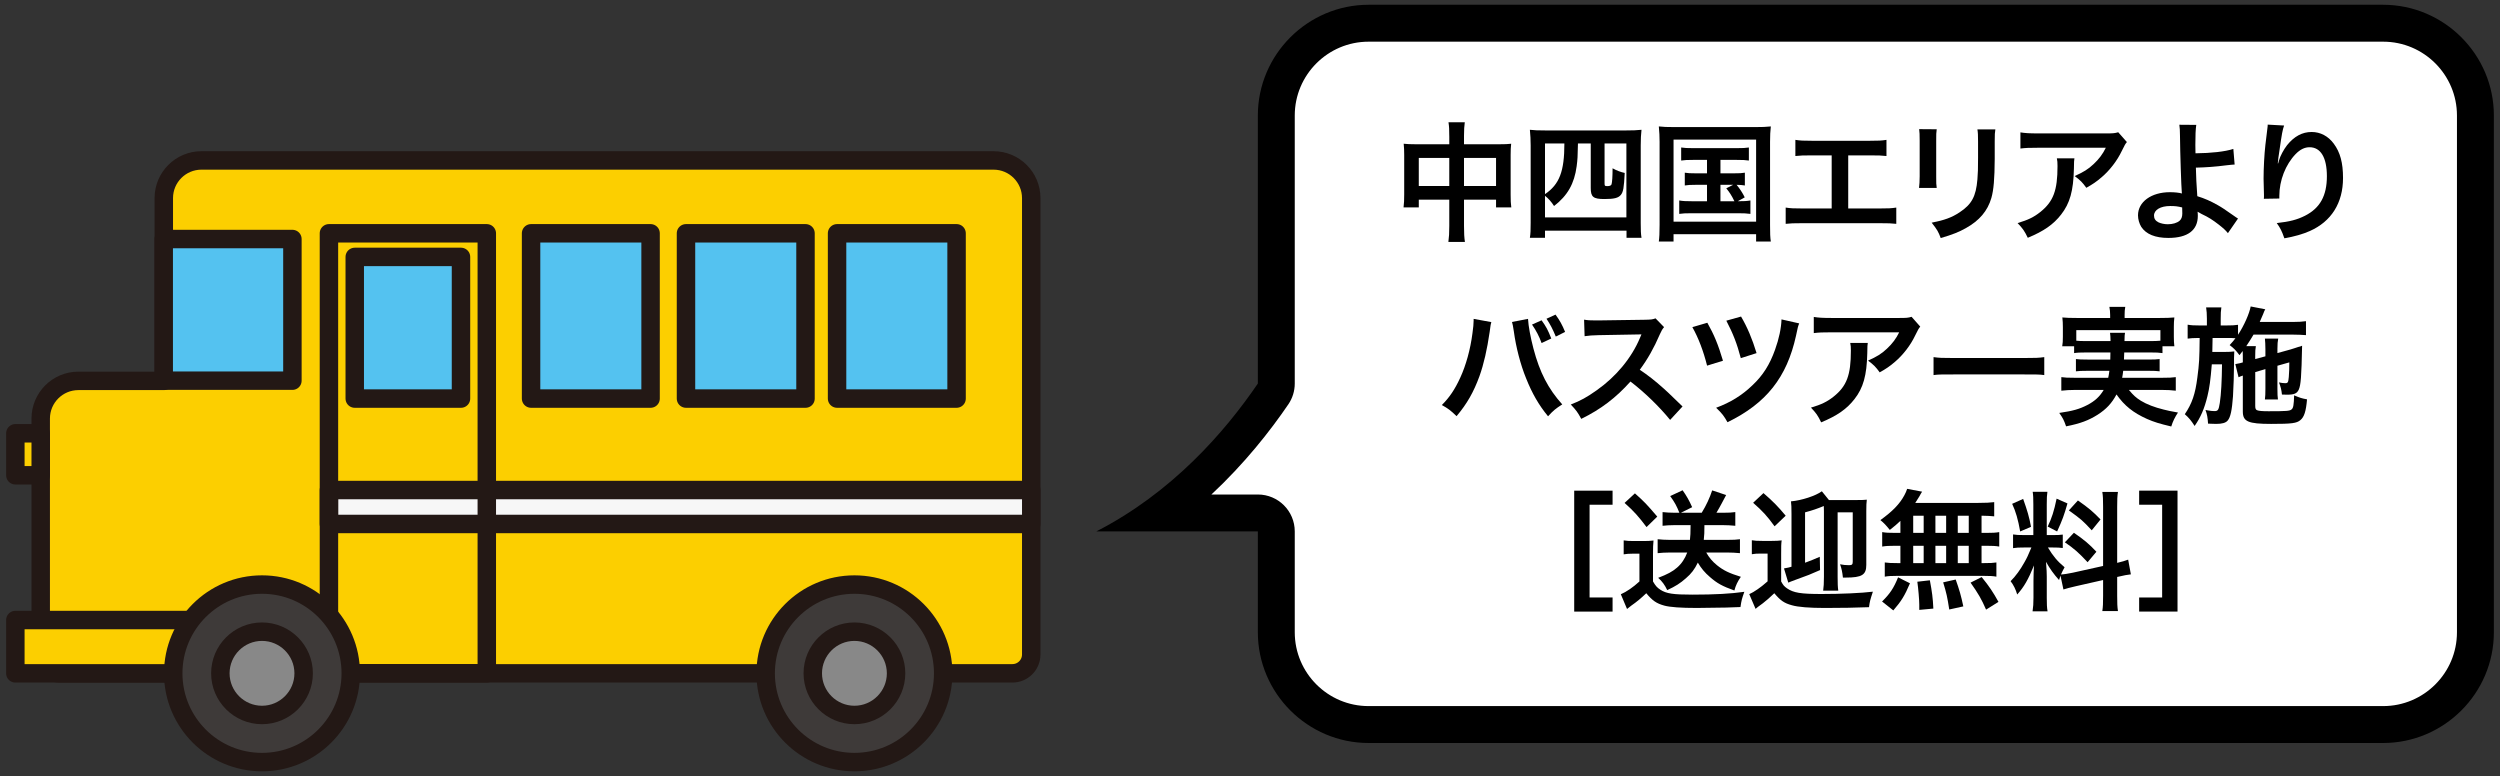 <?xml version="1.0" encoding="utf-8"?>
<!-- Generator: Adobe Illustrator 15.1.0, SVG Export Plug-In  -->
<!DOCTYPE svg PUBLIC "-//W3C//DTD SVG 1.1//EN" "http://www.w3.org/Graphics/SVG/1.1/DTD/svg11.dtd">
<svg version="1.1"
	 xmlns="http://www.w3.org/2000/svg" xmlns:xlink="http://www.w3.org/1999/xlink" xmlns:a="http://ns.adobe.com/AdobeSVGViewerExtensions/3.0/"
	 x="0px" y="0px" width="393px" height="122px" viewBox="-0.963 -0.749 393 122" enable-background="new -0.963 -0.749 393 122"
	 xml:space="preserve">
<rect x="-0.963" y="-0.749" width="393" height="122" fill="#333333" stroke="none"/>
<defs>
</defs>
<g>
	<g>
		<path fill="#FFFFFF" d="M214.176,113.149c-7.999,0-14.506-6.507-14.506-14.506V82.789c0-1.603-1.299-2.901-2.901-2.901h-15.288
			c8.03-5.97,13.879-13.125,17.686-18.711c0.328-0.481,0.504-1.051,0.504-1.634V17.408c0-7.999,6.507-14.506,14.506-14.506h159.49
			c7.999,0,14.506,6.507,14.506,14.506v81.236c0,7.999-6.507,14.506-14.506,14.506H214.176z"/>
	</g>
	<g>
		<path d="M373.667,5.803c6.399,0,11.604,5.206,11.604,11.605v81.236c0,6.399-5.206,11.604-11.604,11.604h-159.49
			c-6.399,0-11.604-5.206-11.604-11.604V82.789c0-3.205-2.598-5.803-5.803-5.803h-7.299c5.204-4.856,9.215-9.951,12.094-14.176
			c0.657-0.963,1.008-2.102,1.008-3.268V17.408c0-6.399,5.206-11.605,11.604-11.605H373.667 M373.667,0h-159.49
			c-9.574,0-17.407,7.833-17.407,17.408v42.135c-5.25,7.704-13.551,17.177-25.395,23.246h25.395v15.854
			c0,9.574,7.833,17.407,17.407,17.407h159.49c9.574,0,17.407-7.833,17.407-17.407V17.408C391.074,7.833,383.241,0,373.667,0
			L373.667,0z"/>
	</g>
</g>
<path d="M226.863,20.69c0-1.057-0.021-1.544-0.122-2.214h2.56c-0.081,0.629-0.122,1.157-0.122,2.132v1.32h5.564
	c0.894,0,1.32-0.021,1.849-0.081c-0.061,0.568-0.081,0.995-0.081,1.787v6.194c0,0.914,0.021,1.442,0.102,2.031h-2.396v-1.219h-5.037
	v4.123c0,1.219,0.041,1.808,0.143,2.519h-2.6c0.102-0.752,0.142-1.382,0.142-2.519v-4.123h-4.793v1.219h-2.396
	c0.081-0.67,0.102-1.178,0.102-2.031v-6.215c0-0.751-0.021-1.116-0.081-1.767c0.589,0.061,1.016,0.081,1.828,0.081h5.341V20.69z
	 M222.07,24.082v4.407h4.793v-4.407H222.07z M234.215,28.489v-4.407h-5.037v4.407H234.215z"/>
<path d="M239.657,22.111c0-0.771-0.041-1.726-0.122-2.457c0.69,0.081,1.3,0.102,2.396,0.102h12.755c0.995,0,1.645-0.021,2.396-0.102
	c-0.081,0.731-0.122,1.422-0.122,2.438v12.206c0,1.178,0.021,1.705,0.122,2.335h-2.356v-1.117h-12.815v1.117h-2.376
	c0.102-0.649,0.122-1.198,0.122-2.376V22.111z M241.911,33.424h12.795V21.807h-3.432v6.235c0,0.427,0.04,0.467,0.467,0.467
	c0.346,0,0.568-0.102,0.63-0.284c0.102-0.324,0.162-1.3,0.162-2.519c0.67,0.366,1.26,0.59,1.909,0.731
	c-0.122,2.336-0.224,2.985-0.609,3.453c-0.406,0.487-1.056,0.649-2.579,0.649c-1.767,0-2.152-0.325-2.152-1.746v-6.987h-2.011
	c-0.041,2.072-0.062,2.498-0.203,3.575c-0.366,2.741-1.422,4.61-3.555,6.255c-0.427-0.67-0.894-1.198-1.422-1.604V33.424z
	 M241.911,29.769c2.275-1.544,3.047-3.574,3.047-7.962h-3.047V29.769z"/>
<path d="M259.925,21.584c0-0.874-0.04-1.625-0.121-2.458c0.67,0.081,1.3,0.102,2.396,0.102h12.814c0.996,0,1.646-0.021,2.396-0.102
	c-0.081,0.752-0.121,1.422-0.121,2.438v13.038c0,1.341,0.02,1.991,0.121,2.62h-2.314v-1.157h-12.979v1.157h-2.314
	c0.081-0.609,0.121-1.279,0.121-2.64V21.584z M262.119,34.095h12.979V21.198h-12.979V34.095z M265.166,24.387
	c-0.894,0-1.279,0.02-1.849,0.102v-2.052c0.549,0.081,0.935,0.102,1.849,0.102h6.905c0.914,0,1.381-0.021,1.889-0.102v2.052
	c-0.568-0.082-0.975-0.102-1.889-0.102h-2.579v2.112h2.092c0.894,0,1.279-0.021,1.746-0.102v2.01
	c-0.426-0.061-0.771-0.102-1.3-0.102c0.487,0.59,0.935,1.26,1.28,1.971l-1.098,0.609c0.996,0,1.382-0.021,1.991-0.122v2.112
	c-0.569-0.081-1.117-0.102-1.909-0.102h-7.353c-0.934,0-1.381,0.021-1.929,0.102v-2.112c0.589,0.102,1.015,0.122,1.929,0.122h2.438
	v-2.58h-1.747c-0.853,0-1.238,0.021-1.746,0.102v-2.01c0.487,0.081,0.853,0.102,1.746,0.102h1.747v-2.112H265.166z M269.492,30.886
	h2.193c-0.406-0.854-0.772-1.422-1.279-2.031l1.076-0.549h-1.99V30.886z"/>
<path d="M289.577,32.022h4.915c1.422,0,1.848-0.021,2.641-0.142v2.559c-0.731-0.081-1.26-0.102-2.6-0.102h-12.187
	c-1.34,0-1.868,0.021-2.6,0.102v-2.559c0.792,0.121,1.219,0.142,2.641,0.142h4.59v-8.347h-3.107c-1.34,0-1.868,0.021-2.6,0.102
	v-2.539c0.771,0.122,1.26,0.143,2.641,0.143h9.037c1.382,0,1.869-0.021,2.641-0.143v2.539c-0.731-0.081-1.239-0.102-2.6-0.102
	h-3.412V32.022z"/>
<path d="M303.489,19.573c-0.081,0.568-0.081,0.751-0.081,1.828v5.604c0,1.016,0,1.28,0.081,1.788h-2.782
	c0.061-0.468,0.102-1.097,0.102-1.828v-5.585c0-1.036-0.021-1.3-0.081-1.828L303.489,19.573z M312.709,19.594
	c-0.081,0.508-0.102,0.73-0.102,1.889v2.741c-0.021,3.169-0.163,4.875-0.528,6.154c-0.589,2.03-1.889,3.554-4.001,4.731
	c-1.076,0.609-2.092,1.016-3.96,1.564c-0.366-0.995-0.569-1.341-1.422-2.417c1.99-0.386,3.168-0.813,4.387-1.625
	c1.909-1.259,2.579-2.498,2.803-5.179c0.081-0.873,0.102-1.767,0.102-3.392v-2.539c0-1.035-0.021-1.462-0.102-1.929H312.709z"/>
<path d="M325.137,24.143c-0.061,0.386-0.061,0.406-0.081,1.646c-0.081,3.473-0.63,5.422-2.011,7.189
	c-1.219,1.563-2.701,2.6-5.239,3.655c-0.528-1.097-0.792-1.462-1.604-2.315c1.645-0.487,2.559-0.934,3.554-1.726
	c2.071-1.646,2.722-3.392,2.722-7.23c0-0.609-0.021-0.792-0.102-1.219H325.137z M333.383,21.584
	c-0.284,0.345-0.284,0.365-0.813,1.421c-0.711,1.503-1.889,3.026-3.128,4.083c-0.813,0.711-1.482,1.157-2.437,1.686
	c-0.609-0.854-0.914-1.158-1.828-1.849c1.36-0.609,2.133-1.076,2.965-1.868c0.833-0.771,1.463-1.604,1.93-2.579h-10.662
	c-1.422,0-1.93,0.021-2.763,0.122v-2.539c0.772,0.122,1.401,0.162,2.803,0.162h10.602c1.219,0,1.401-0.02,1.97-0.183L333.383,21.584
	z"/>
<path d="M344.29,18.883c-0.102,0.67-0.143,1.665-0.143,3.147c0,0.284,0,0.346,0.021,1.32c2.438-0.021,4.671-0.264,5.95-0.69
	l0.203,2.457c-0.406,0.021-0.406,0.021-1.319,0.122c-1.706,0.224-3.169,0.325-4.773,0.365c0.041,1.585,0.081,2.498,0.224,4.489
	c1.138,0.345,2.092,0.771,3.168,1.381c0.731,0.406,1.077,0.649,2.62,1.727c0.264,0.183,0.365,0.264,0.609,0.405l-1.584,2.295
	c-0.365-0.446-0.69-0.751-1.442-1.34c-0.975-0.752-1.604-1.158-2.681-1.665c-0.264-0.143-0.427-0.224-0.649-0.366
	c0.02,0.163,0.04,0.346,0.04,0.65c0,2.274-1.604,3.473-4.63,3.473c-2.072,0-3.514-0.589-4.266-1.747
	c-0.305-0.507-0.508-1.178-0.508-1.807c0-2.112,2.092-3.636,5.017-3.636c0.752,0,1.482,0.081,1.889,0.203
	c-0.021-0.062-0.021-0.062-0.021-0.203c-0.081-0.731-0.264-6.275-0.284-8.814c-0.021-1.016-0.021-1.219-0.102-1.787L344.29,18.883z
	 M340.187,31.637c-1.523,0-2.539,0.609-2.539,1.503c0,0.487,0.224,0.813,0.69,1.057c0.386,0.183,0.935,0.305,1.482,0.305
	c0.772,0,1.442-0.203,1.849-0.549c0.284-0.244,0.427-0.63,0.427-1.138c0-0.365-0.021-0.934-0.021-0.954
	C341.324,31.678,340.958,31.637,340.187,31.637z"/>
<path d="M358.099,18.984c-0.244,0.69-0.346,1.219-0.731,3.919c-0.142,0.854-0.224,1.544-0.264,2.031h0.061
	c0.041-0.122,0.041-0.122,0.122-0.446c0.203-0.711,0.731-1.706,1.279-2.417c1.117-1.381,2.376-2.071,3.859-2.071
	c1.381,0,2.6,0.649,3.473,1.827c1.016,1.361,1.462,3.006,1.462,5.402c0,3.92-1.827,6.845-5.239,8.348
	c-1.036,0.467-2.458,0.873-3.981,1.137c-0.405-1.157-0.629-1.604-1.198-2.396c2.031-0.223,3.209-0.527,4.448-1.157
	c2.355-1.198,3.433-3.128,3.433-6.215c0-2.925-0.976-4.549-2.722-4.549c-0.771,0-1.482,0.345-2.193,1.076
	c-1.584,1.645-2.56,4.143-2.56,6.56c0,0.102,0,0.244,0,0.427l-2.437,0.041c0.021-0.122,0.021-0.224,0.021-0.265
	c0-0.081,0-0.203,0-0.386c-0.021-0.589-0.062-2.092-0.062-2.498c0-1.646,0.122-3.899,0.284-5.301l0.305-2.519
	c0.041-0.345,0.062-0.427,0.062-0.69L358.099,18.984z"/>
<path d="M233.473,49.886c-0.081,0.243-0.122,0.467-0.264,1.563c-0.406,2.763-0.914,5.017-1.604,6.946
	c-0.914,2.498-1.95,4.325-3.595,6.275c-0.976-0.935-1.3-1.178-2.315-1.747c1.219-1.218,2.051-2.457,2.904-4.325
	c0.873-1.889,1.584-4.407,1.909-6.967c0.121-0.832,0.183-1.522,0.183-1.97c0-0.061,0-0.162,0-0.284L233.473,49.886z M239.241,49.378
	c0.062,1.138,0.386,2.884,0.854,4.671c0.975,3.717,2.315,6.316,4.528,8.773c-1.076,0.691-1.421,0.976-2.233,1.869
	c-1.442-1.747-2.498-3.575-3.453-5.972c-0.873-2.132-1.584-4.854-1.929-7.393c-0.122-0.771-0.184-1.157-0.285-1.462L239.241,49.378z
	 M241.374,49.602c0.711,0.995,0.995,1.503,1.523,2.863l-1.523,0.711c-0.365-1.036-0.873-1.99-1.503-2.904L241.374,49.602z
	 M243.608,52.16c-0.488-1.178-0.854-1.889-1.463-2.803l1.422-0.649c0.67,0.934,1.016,1.543,1.503,2.721L243.608,52.16z"/>
<path d="M261.582,65.26c-1.686-2.071-4.021-4.346-6.235-6.032c-2.295,2.56-4.63,4.347-7.737,5.87
	c-0.569-1.057-0.813-1.382-1.646-2.255c1.564-0.609,2.539-1.157,4.063-2.233c3.066-2.153,5.504-5.098,6.823-8.267l0.224-0.527
	c-0.325,0.02-0.325,0.02-6.723,0.121c-0.975,0.021-1.522,0.062-2.214,0.163l-0.081-2.6c0.569,0.102,0.955,0.121,1.787,0.121
	c0.082,0,0.244,0,0.488,0l7.148-0.102c1.138-0.02,1.3-0.04,1.808-0.223l1.341,1.381c-0.265,0.305-0.427,0.589-0.65,1.097
	c-0.935,2.173-1.93,3.94-3.168,5.605c1.279,0.853,2.376,1.706,3.757,2.944c0.508,0.447,0.508,0.447,2.965,2.823L261.582,65.26z"/>
<path d="M267.43,49.987c1.057,1.868,1.706,3.432,2.458,5.971l-2.498,0.771c-0.569-2.274-1.361-4.366-2.315-6.052L267.43,49.987z
	 M281.871,50.089c-0.183,0.446-0.224,0.589-0.508,1.97c-1.442,6.52-4.671,10.602-10.765,13.566c-0.548-0.975-0.812-1.34-1.787-2.274
	c2.255-0.833,4.063-1.949,5.707-3.534c1.646-1.543,2.722-3.249,3.555-5.585c0.629-1.746,0.975-3.412,1.016-4.772L281.871,50.089z
	 M272.731,49.013c0.975,1.665,1.747,3.473,2.438,5.747l-2.478,0.792c-0.59-2.254-1.198-3.818-2.275-5.89L272.731,49.013z"/>
<path d="M292.654,53.155c-0.061,0.386-0.061,0.406-0.081,1.646c-0.081,3.473-0.63,5.422-2.011,7.189
	c-1.219,1.563-2.701,2.6-5.239,3.655c-0.528-1.097-0.792-1.462-1.604-2.315c1.645-0.487,2.559-0.934,3.554-1.726
	c2.071-1.646,2.722-3.392,2.722-7.23c0-0.609-0.021-0.792-0.102-1.219H292.654z M300.9,50.597c-0.284,0.345-0.284,0.365-0.813,1.421
	c-0.711,1.503-1.889,3.026-3.128,4.083c-0.813,0.711-1.482,1.157-2.437,1.686c-0.609-0.854-0.914-1.158-1.828-1.849
	c1.36-0.609,2.133-1.076,2.965-1.868c0.833-0.771,1.463-1.604,1.93-2.579h-10.662c-1.422,0-1.93,0.021-2.763,0.122v-2.539
	c0.772,0.122,1.401,0.162,2.803,0.162h10.602c1.219,0,1.401-0.02,1.97-0.183L300.9,50.597z"/>
<path d="M302.991,55.39c0.894,0.122,1.279,0.142,3.29,0.142h10.824c2.011,0,2.396-0.02,3.291-0.142v2.823
	c-0.813-0.102-1.036-0.102-3.311-0.102H306.3c-2.274,0-2.498,0-3.31,0.102V55.39z"/>
<path d="M326.997,54.658c-0.935,0-1.442,0.021-1.909,0.102v-1.076h-1.869c0.082-0.468,0.102-0.833,0.102-1.503v-1.503
	c0-0.549-0.02-0.995-0.081-1.523c0.65,0.062,1.219,0.081,2.234,0.081h5.28v-0.467c0-0.508-0.041-0.833-0.122-1.279h2.498
	c-0.081,0.406-0.102,0.771-0.102,1.279v0.467h5.565c1.035,0,1.563-0.02,2.254-0.081c-0.061,0.508-0.081,0.935-0.081,1.482v1.544
	c0,0.589,0.021,1.035,0.081,1.503h-1.868v1.076c-0.508-0.081-0.975-0.102-1.93-0.102h-4.082c-0.021,0.65-0.021,0.65-0.041,1.117
	h3.798c0.995,0,1.32-0.021,1.808-0.081v1.929c-0.527-0.061-0.853-0.081-1.808-0.081h-3.919c-0.062,0.508-0.082,0.671-0.163,1.097
	h6.337c1.016,0,1.523-0.021,2.092-0.102v2.133c-0.731-0.081-1.3-0.122-2.193-0.122h-5.179c0.73,0.873,1.116,1.219,1.889,1.706
	c0.894,0.549,2.152,1.036,3.574,1.381c0.508,0.143,1.138,0.265,2.254,0.468c-0.467,0.711-0.792,1.34-1.056,2.193
	c-1.889-0.447-2.722-0.711-3.798-1.179c-2.173-0.975-3.555-2.071-4.813-3.858c-0.731,1.381-1.604,2.315-2.965,3.188
	c-1.422,0.894-2.701,1.381-4.956,1.828c-0.365-1.036-0.487-1.26-1.076-2.112c2.133-0.305,3.188-0.609,4.407-1.239
	c1.178-0.609,1.97-1.34,2.579-2.376h-4.488c-0.792,0-1.441,0.041-2.173,0.122v-2.133c0.548,0.081,1.035,0.102,2.051,0.102h5.321
	c0.081-0.386,0.122-0.609,0.183-1.097H327.2c-0.976,0-1.3,0.021-1.828,0.081v-1.929c0.487,0.061,0.833,0.081,1.828,0.081h3.574
	c0.021-0.568,0.021-0.568,0.021-1.117H326.997z M330.814,52.871c-0.02-0.65-0.02-0.914-0.081-1.3h2.356
	c-0.062,0.244-0.062,0.487-0.082,1.3h4.042c0.771,0,1.097-0.021,1.604-0.061v-1.666h-13.222v1.666
	c0.366,0.04,0.813,0.061,1.564,0.061H330.814z"/>
<path d="M353.56,57.745v5.321c0,0.406,0.081,0.589,0.284,0.67c0.284,0.122,0.873,0.163,1.808,0.163c2.844,0,3.331-0.041,3.615-0.285
	c0.284-0.202,0.365-0.73,0.406-2.213c0.914,0.386,1.157,0.467,2.031,0.629c-0.163,1.889-0.447,2.783-1.057,3.271
	c-0.589,0.487-1.32,0.589-4.59,0.589c-3.615,0-4.447-0.366-4.447-1.95v-5.646c-0.265,0.081-0.468,0.162-0.671,0.264l-0.508-2.071
	l0.224-0.041c0.467-0.081,0.528-0.102,0.955-0.224v-0.995c0-0.305,0-0.487-0.021-0.792c-0.183,0.244-0.265,0.346-0.508,0.65
	c-0.549-0.752-0.894-1.097-1.544-1.584c0.468-0.508,0.609-0.671,0.914-1.077c-0.467-0.04-0.711-0.04-1.422-0.04h-2.173
	c-0.021,1.889-0.021,1.889-0.041,2.193h1.909c0.69,0,1.097-0.021,1.544-0.081c-0.021,0.162-0.041,0.914-0.041,1.035
	c0,0.224,0,0.427,0,0.65c0,0.081,0,0.162,0,0.264c0,1.279-0.081,3.92-0.162,5.098c-0.162,2.214-0.386,3.29-0.833,3.818
	c-0.305,0.365-0.873,0.528-1.808,0.528c-0.142,0-0.142,0-0.73-0.021c-0.224-0.021-0.224-0.021-0.549-0.021
	c-0.061-0.954-0.142-1.422-0.406-2.152c0.122,0.04,0.224,0.04,0.284,0.061c0.508,0.081,0.813,0.122,1.117,0.122
	c0.569,0,0.671-0.163,0.854-1.3c0.203-1.3,0.324-3.534,0.345-6.053h-1.604c-0.203,2.458-0.365,3.696-0.69,5.017
	c-0.467,1.93-1.056,3.311-2.011,4.671c-0.527-0.832-0.934-1.319-1.543-1.848c1.137-1.686,1.645-3.168,1.97-5.748
	c0.305-2.295,0.325-2.903,0.365-6.234h-0.223c-0.711,0-1.28,0.04-1.666,0.102v-2.193c0.589,0.102,0.976,0.122,1.869,0.122h1.157
	v-1.057c0-0.731-0.041-1.259-0.122-1.787h2.396c-0.081,0.568-0.102,0.935-0.102,1.787v1.057h0.874c0.873,0,1.319-0.021,1.848-0.102
	v1.563c0.935-1.401,1.787-3.331,1.99-4.448l2.295,0.447c-0.102,0.142-0.203,0.386-0.345,0.771c-0.062,0.143-0.203,0.468-0.528,1.219
	h5.179c0.894,0,1.563-0.041,2.092-0.122v2.193c-0.487-0.04-1.34-0.081-2.071-0.081h-6.174c-0.386,0.65-0.671,1.117-1.138,1.808
	h1.503c-0.081,0.528-0.102,0.752-0.102,1.584v0.447l1.604-0.427v-1.097c0-0.731-0.041-1.341-0.081-1.686h2.092
	c-0.081,0.386-0.122,0.873-0.122,1.584v0.69l2.052-0.568c0.102-0.021,0.345-0.102,0.71-0.224c0.184-0.061,0.346-0.122,0.488-0.162
	c0.365-0.082,0.386-0.102,0.629-0.203c-0.102,4.935-0.203,6.174-0.527,6.905c-0.285,0.608-0.711,0.792-1.849,0.792
	c-0.143,0-0.143,0-0.792-0.021c-0.081-0.771-0.203-1.239-0.467-1.909c0.386,0.081,0.69,0.122,0.975,0.122
	c0.427,0,0.487-0.122,0.568-0.976c0.062-0.71,0.081-1.421,0.081-2.295l-1.868,0.528v3.615c0,0.914,0.021,1.219,0.081,1.686h-2.051
	c0.061-0.528,0.081-0.813,0.081-1.686v-3.087L353.56,57.745z"/>
<path d="M252.534,95.39h-6.032V76.38h6.032v2.214h-3.615v14.582h3.615V95.39z"/>
<path d="M254.279,84.199c0.528,0.081,0.854,0.102,1.625,0.102h1.523c0.527,0,1.076-0.021,1.543-0.081
	c-0.061,0.608-0.081,1.116-0.081,2.193v4.244c0.406,0.69,0.63,0.955,1.158,1.3c0.934,0.609,2.01,0.771,5.057,0.771
	c3.473,0,6.052-0.142,8.145-0.446c-0.387,1.097-0.447,1.3-0.609,2.396c-0.792,0.021-0.792,0.021-2.255,0.081
	c-0.609,0.021-3.595,0.062-4.631,0.062c-2.478,0-4.184-0.122-5.077-0.366c-1.259-0.345-1.889-0.792-2.843-1.949
	c-0.854,0.813-1.482,1.34-2.356,1.949c-0.142,0.102-0.487,0.366-0.67,0.528l-0.975-2.315c0.894-0.386,1.929-1.097,2.924-2.011
	v-4.366h-1.116c-0.528,0-0.854,0.021-1.361,0.102V84.199z M256.046,76.807c1.503,1.34,1.827,1.686,3.513,3.655l-1.686,1.646
	c-1.238-1.646-1.949-2.458-3.452-3.798L256.046,76.807z M262.22,81.803c-0.69,0-1.239,0.04-1.828,0.102v-2.153
	c0.568,0.062,1.178,0.102,1.849,0.102h0.792c-0.427-1.076-0.711-1.604-1.442-2.62l1.95-0.913c0.609,0.853,1.056,1.645,1.503,2.66
	l-1.768,0.873h3.271c0.73-1.198,1.238-2.295,1.645-3.514l2.193,0.731c-0.243,0.427-0.243,0.427-0.711,1.341
	c-0.284,0.527-0.508,0.934-0.813,1.441h1.179c0.73,0,1.218-0.021,1.787-0.102v2.153c-0.671-0.062-1.279-0.102-1.95-0.102h-2.904
	c0,1.117-0.02,1.563-0.102,2.315h3.859c0.751,0,1.279-0.021,1.827-0.102v2.193c-0.67-0.062-1.3-0.102-2.01-0.102h-3.291
	c0.447,0.792,0.976,1.421,1.706,2.011c1.016,0.812,1.889,1.238,3.737,1.808c-0.508,0.73-0.813,1.36-1.016,2.152
	c-1.889-0.67-2.722-1.138-3.838-2.112c-0.833-0.711-1.382-1.381-1.909-2.274c-0.508,1.056-1.016,1.727-1.869,2.457
	c-0.894,0.792-1.624,1.26-2.944,1.869c-0.366-0.792-0.813-1.401-1.422-1.93c1.442-0.549,2.274-0.995,2.965-1.604
	c0.711-0.609,1.239-1.401,1.604-2.376h-2.762c-0.67,0-1.341,0.04-1.889,0.102v-2.193c0.568,0.061,1.198,0.102,1.889,0.102h3.188
	c0.081-0.711,0.081-0.935,0.102-2.315H262.22z"/>
<path d="M274.425,84.179c0.508,0.081,0.833,0.102,1.625,0.102h1.522c0.711,0,1.016-0.021,1.544-0.081
	c-0.081,0.589-0.081,0.954-0.081,2.193v4.265c0.325,0.589,0.487,0.792,0.914,1.076c1.035,0.711,2.152,0.894,5.463,0.894
	c3.047,0,6.235-0.142,8.043-0.365c-0.427,1.3-0.488,1.523-0.609,2.438c-1.828,0.081-4.61,0.122-6.926,0.122
	c-2.438,0-4.245-0.143-5.199-0.427c-1.198-0.325-1.787-0.731-2.762-1.889c-0.569,0.568-1.401,1.279-1.808,1.584
	c-0.325,0.224-0.569,0.427-0.772,0.568c-0.203,0.183-0.203,0.183-0.365,0.305l-0.995-2.315c0.731-0.305,1.889-1.117,2.884-2.011
	v-4.366h-1.117c-0.568,0-0.873,0.021-1.36,0.102V84.179z M276.253,76.766c1.482,1.279,2.335,2.153,3.493,3.555L278,81.985
	c-1.178-1.625-1.889-2.396-3.371-3.696L276.253,76.766z M282.792,87.713c1.016-0.386,1.3-0.487,2.315-0.935l0.041,2.092
	c-1.564,0.69-1.808,0.792-3.899,1.544c-0.671,0.243-0.792,0.305-1.097,0.426l-0.671-2.233c0.081-0.021,0.163-0.041,0.203-0.041
	c0.468-0.081,0.468-0.081,0.976-0.224v-8.307c0-1.035-0.021-1.462-0.082-1.97c1.666-0.142,3.899-0.873,4.854-1.584l1.117,1.381
	c0.324,0,0.467,0,0.894,0h3.229c1.016,0,1.523-0.021,1.828-0.061c-0.061,0.467-0.081,0.934-0.081,1.787v8.469
	c0,1.564-0.69,1.99-3.229,1.99c-0.102,0-0.243,0-0.446,0c-0.102-0.914-0.203-1.381-0.447-2.092c0.467,0.102,0.914,0.143,1.401,0.143
	c0.467,0,0.589-0.102,0.589-0.549v-7.758h-2.376v10.135c0,1.035,0.021,1.645,0.102,2.173h-2.376
	c0.081-0.528,0.122-1.178,0.122-2.173V79.609c0-0.284-0.021-0.468-0.021-0.813c-0.976,0.406-1.787,0.69-2.945,0.995V87.713z"/>
<path d="M297.781,81.132c-0.568,0.549-0.873,0.793-1.665,1.422c-0.63-0.771-0.894-1.056-1.482-1.543
	c1.909-1.382,3.026-2.519,3.777-3.92c0.183-0.346,0.346-0.69,0.427-0.995l2.355,0.446c-0.162,0.244-0.162,0.244-0.426,0.731
	c-0.203,0.346-0.366,0.609-0.65,1.036h9.851c1.238,0,1.929-0.041,2.559-0.122v2.234c-0.67-0.062-0.955-0.082-1.99-0.102v2.701h0.792
	c0.954,0,1.401-0.021,1.99-0.122v2.274c-0.589-0.102-1.056-0.122-1.99-0.122h-0.792v2.722h0.406c0.954,0,1.401-0.021,1.929-0.102
	v2.234c-0.527-0.102-1.015-0.122-1.889-0.122h-13.851c-0.792,0-1.239,0.021-1.808,0.122v-2.234c0.549,0.081,1.076,0.102,1.99,0.102
	h0.467v-2.722h-0.873c-0.914,0-1.381,0.021-1.99,0.122v-2.274c0.589,0.102,1.036,0.122,1.99,0.122h0.873V81.132z M294.897,93.806
	c1.239-1.219,1.828-2.092,2.519-3.798l1.868,0.934c-0.832,1.971-1.36,2.803-2.619,4.266L294.897,93.806z M299.792,83.021h1.646
	V80.32h-1.646V83.021z M299.792,87.773h1.646v-2.722h-1.646V87.773z M300.747,95.126c0-0.325,0-0.609,0-0.833
	c0-0.771-0.163-2.6-0.305-3.595l1.97-0.224c0.346,1.849,0.467,2.742,0.549,4.448L300.747,95.126z M304.97,83.021V80.32h-1.686v2.701
	H304.97z M304.97,87.773v-2.722h-1.686v2.722H304.97z M305.458,95.064c-0.305-1.97-0.427-2.538-0.955-4.265l1.97-0.447
	c0.569,1.604,0.833,2.498,1.198,4.225L305.458,95.064z M308.525,83.021V80.32h-1.727v2.701H308.525z M308.525,87.773v-2.722h-1.727
	v2.722H308.525z M311.247,95.085c-0.731-1.686-1.239-2.539-2.438-4.245l1.747-0.873c1.178,1.442,1.787,2.356,2.64,3.899
	L311.247,95.085z"/>
<path d="M322.944,89.743c-0.102,0.265-0.122,0.366-0.224,0.69c-0.853-0.954-1.422-1.746-2.051-2.863
	c0.102,1.381,0.121,1.665,0.121,2.315v3.351c0,0.976,0.021,1.503,0.122,2.112h-2.355c0.102-0.649,0.142-1.259,0.142-2.152v-2.62
	c0-0.813,0.041-1.767,0.082-2.438c-0.914,2.234-1.564,3.372-2.641,4.57c-0.224-0.792-0.589-1.523-1.036-2.092
	c0.854-0.874,1.503-1.768,2.193-3.006c0.427-0.752,0.508-0.955,1.077-2.295h-1.057c-0.894,0-1.34,0.02-1.828,0.102v-2.153
	c0.468,0.081,0.894,0.102,1.828,0.102h1.361v-4.813c0-0.914-0.021-1.503-0.102-1.99h2.314c-0.081,0.528-0.102,0.995-0.102,1.97
	v4.834h0.955c0.771,0,1.117-0.021,1.563-0.081v2.112c-0.487-0.062-0.894-0.081-1.604-0.081h-0.73
	c0.751,1.279,1.503,2.193,2.619,3.107c-0.284,0.507-0.365,0.69-0.568,1.137c0.467-0.021,1.178-0.142,1.868-0.284l4.753-1.056v-9.282
	c0-1.178-0.021-1.726-0.122-2.355h2.457c-0.102,0.67-0.121,1.219-0.121,2.336v8.813c0.832-0.203,1.198-0.305,1.726-0.507
	l0.427,2.314c-0.548,0.062-1.117,0.163-1.949,0.366l-0.203,0.04v2.966c0,1.137,0.02,1.746,0.121,2.396h-2.457
	c0.102-0.69,0.122-1.179,0.122-2.417v-2.458l-4.306,0.976c-0.894,0.203-1.482,0.365-1.93,0.508L322.944,89.743z M317.075,77.68
	c0.649,1.808,0.954,2.844,1.238,4.387l-1.706,0.731c-0.325-1.869-0.69-3.128-1.259-4.347L317.075,77.68z M324.041,78.391
	c-0.528,1.868-0.792,2.579-1.625,4.407l-1.482-0.771c0.649-1.361,0.995-2.417,1.401-4.388L324.041,78.391z M325.056,83.001
	c1.604,1.097,2.478,1.848,3.533,2.985l-1.381,1.645c-1.422-1.522-2.112-2.132-3.574-3.127L325.056,83.001z M325.685,77.924
	c1.747,1.218,2.396,1.787,3.555,2.985l-1.381,1.706c-1.503-1.604-1.604-1.687-3.595-3.128L325.685,77.924z"/>
<path d="M338.926,93.176V78.594h-3.615V76.38h6.032v19.01h-6.032v-2.214H338.926z"/>
<path fill="#FCCF00" stroke="#231815" stroke-width="2.901" stroke-linecap="round" stroke-linejoin="round" stroke-miterlimit="10" d="
	M30.709,24.47c-3.272,0-5.924,2.653-5.924,5.925v28.729H11.363c-3.273,0-5.926,2.652-5.926,5.925v37.087
	c0,1.637,1.326,2.963,2.963,2.963h16.386h9.956h123.444c1.636,0,2.962-1.326,2.962-2.963v-71.74c0-3.271-2.651-5.925-5.924-5.925
	H30.709z"/>
<rect x="50.746" y="76.285" fill="#F7F7F7" stroke="#231815" stroke-width="2.901" stroke-linecap="round" stroke-linejoin="round" stroke-miterlimit="10" width="110.402" height="5.335"/>
<rect x="50.746" y="35.928" fill="none" stroke="#231815" stroke-width="2.901" stroke-linecap="round" stroke-linejoin="round" stroke-miterlimit="10" width="24.817" height="69.17"/>
<rect x="82.522" y="35.928" fill="#54C2F0" stroke="#231815" stroke-width="2.901" stroke-linecap="round" stroke-linejoin="round" stroke-miterlimit="10" width="18.786" height="25.978"/>
<rect x="54.804" y="39.639" fill="#54C2F0" stroke="#231815" stroke-width="2.901" stroke-linecap="round" stroke-linejoin="round" stroke-miterlimit="10" width="16.7" height="22.267"/>
<rect x="24.774" y="36.825" fill="#54C2F0" stroke="#231815" stroke-width="2.901" stroke-linecap="round" stroke-linejoin="round" stroke-miterlimit="10" width="20.229" height="22.267"/>
<rect x="106.875" y="35.928" fill="#54C2F0" stroke="#231815" stroke-width="2.901" stroke-linecap="round" stroke-linejoin="round" stroke-miterlimit="10" width="18.787" height="25.978"/>
<rect x="130.624" y="35.928" fill="#54C2F0" stroke="#231815" stroke-width="2.901" stroke-linecap="round" stroke-linejoin="round" stroke-miterlimit="10" width="18.786" height="25.978"/>
<circle fill="#3E3A39" stroke="#231815" stroke-width="2.901" stroke-linecap="round" stroke-linejoin="round" stroke-miterlimit="10" cx="133.353" cy="105.098" r="13.953"/>
<path fill="#888888" stroke="#231815" stroke-width="2.901" stroke-linecap="round" stroke-linejoin="round" stroke-miterlimit="10" d="
	M133.353,111.645c-3.609,0-6.547-2.938-6.547-6.547s2.938-6.547,6.547-6.547s6.547,2.938,6.547,6.547
	S136.962,111.645,133.353,111.645z"/>
<rect x="1.451" y="96.719" fill="#FCCF00" stroke="#231815" stroke-width="2.901" stroke-linecap="round" stroke-linejoin="round" stroke-miterlimit="10" width="49.295" height="8.379"/>
<circle fill="#3E3A39" stroke="#231815" stroke-width="2.901" stroke-linecap="round" stroke-linejoin="round" stroke-miterlimit="10" cx="40.223" cy="105.098" r="13.954"/>
<path fill="#888888" stroke="#231815" stroke-width="2.901" stroke-linecap="round" stroke-linejoin="round" stroke-miterlimit="10" d="
	M40.222,111.645c-3.608,0-6.545-2.938-6.545-6.547s2.937-6.547,6.545-6.547c3.611,0,6.549,2.938,6.549,6.547
	S43.833,111.645,40.222,111.645z"/>
<rect x="1.451" y="67.364" fill="#FCCF00" stroke="#231815" stroke-width="2.901" stroke-linecap="round" stroke-linejoin="round" stroke-miterlimit="10" width="3.986" height="6.6"/>
</svg>
